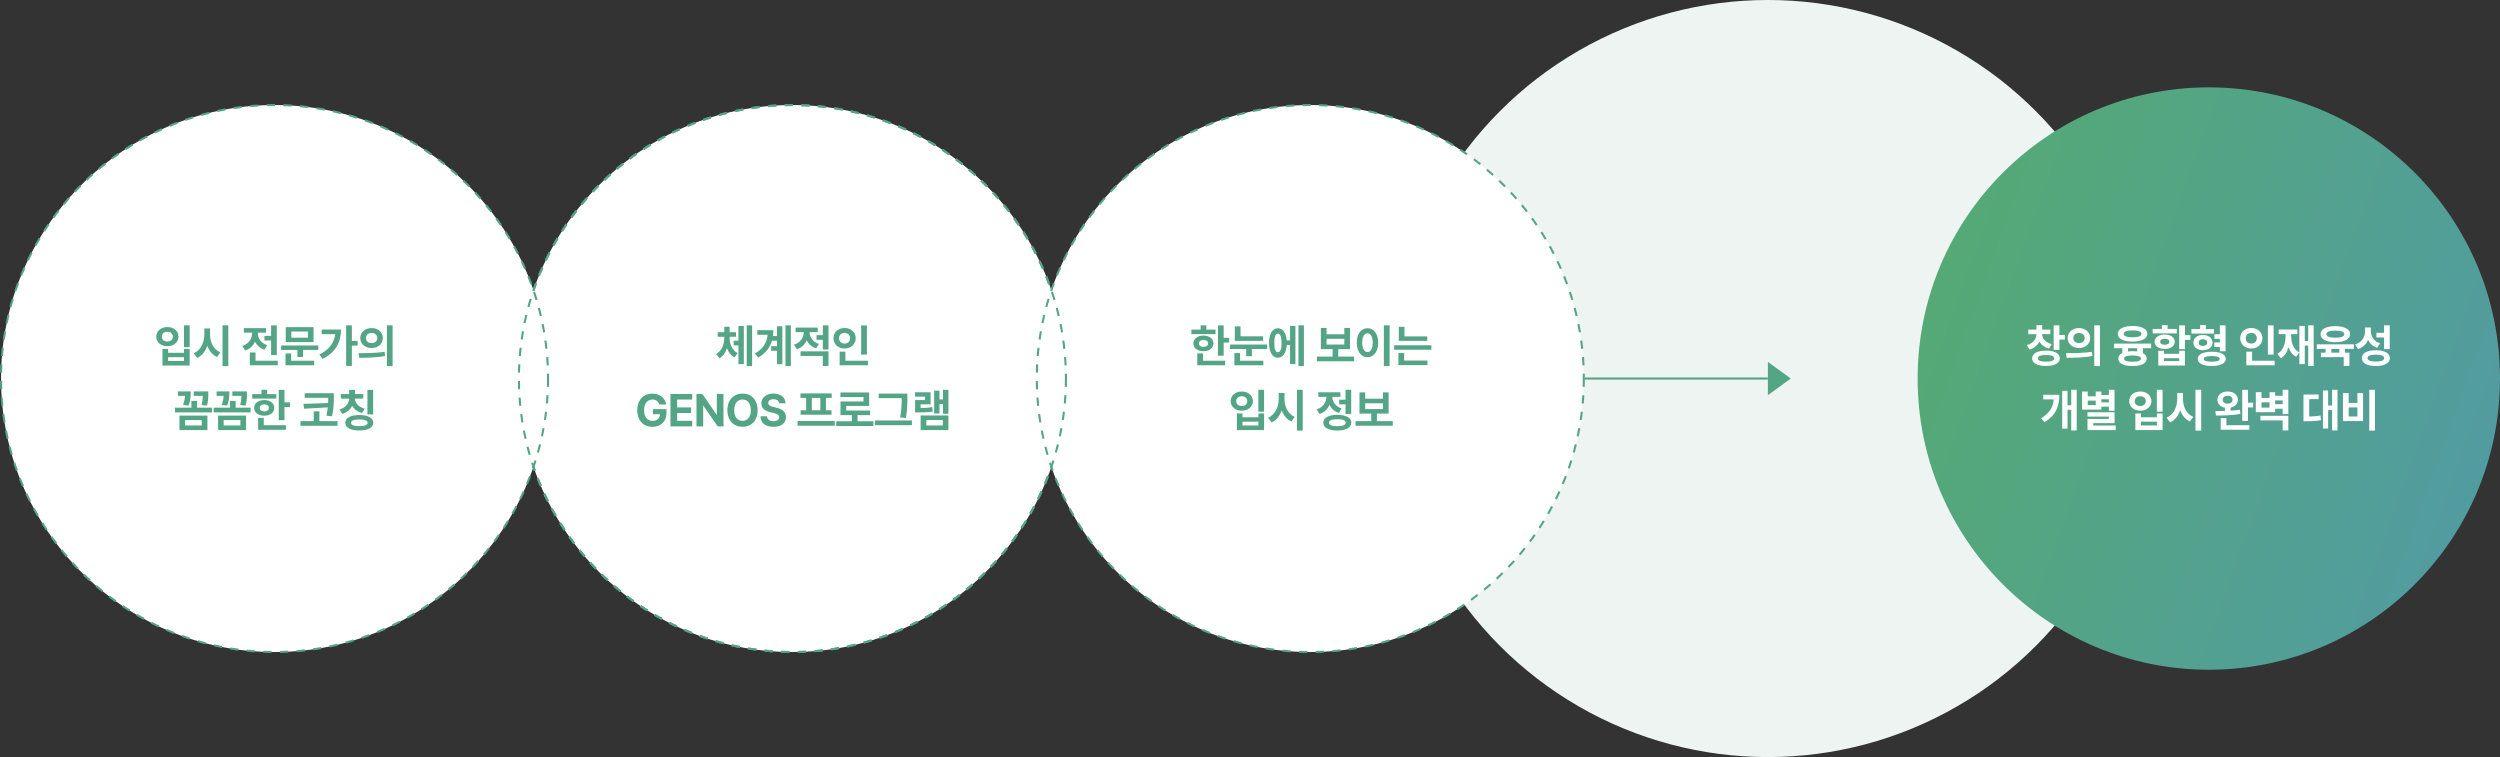 <svg width="1202" height="364" viewBox="0 0 1202 364" fill="none" xmlns="http://www.w3.org/2000/svg">
<rect x="0" y="0" width="1202" height="364" fill="#333333" stroke="none"/>
<circle cx="850" cy="182" r="182" fill="#EDF4F1"/>
<circle cx="381" cy="182" r="131.5" fill="white" stroke="#54A585" stroke-dasharray="4 4"/>
<circle cx="1062" cy="182" r="140" fill="url(#paint0_linear_5088_10180)"/>
<path d="M985.799 158.488V160.637H981.846C981.878 162.635 983.274 164.633 986.422 165.449L985.176 167.598C982.952 167.007 981.416 165.771 980.535 164.203C979.676 165.986 978.107 167.404 975.808 168.092L974.498 165.943C977.645 165.084 979.096 162.871 979.117 160.637H975.185V158.488H979.117V156.34H981.888V158.488H985.799ZM977.054 172.303C977.044 169.929 979.59 168.586 983.758 168.586C987.84 168.586 990.343 169.929 990.353 172.303C990.343 174.612 987.84 175.955 983.758 175.955C979.59 175.955 977.044 174.612 977.054 172.303ZM979.804 172.303C979.783 173.366 981.158 173.893 983.758 173.893C986.293 173.893 987.646 173.366 987.646 172.303C987.646 171.186 986.293 170.691 983.758 170.691C981.158 170.691 979.783 171.186 979.804 172.303ZM987.41 168.221V156.426H990.16V161.066H992.803V163.279H990.16V168.221H987.41ZM999.56 157.736C1002.66 157.726 1004.96 159.724 1004.97 162.527C1004.96 165.342 1002.66 167.329 999.56 167.34C996.477 167.329 994.114 165.342 994.124 162.527C994.114 159.724 996.477 157.726 999.56 157.736ZM993.308 169.789C996.799 169.8 1001.63 169.757 1005.81 169.166L1006.03 171.143C1001.69 171.991 997.046 172.023 993.63 172.023L993.308 169.789ZM996.853 162.527C996.842 164.074 998.013 164.966 999.56 164.955C1001.12 164.966 1002.3 164.074 1002.31 162.527C1002.3 161.002 1001.12 160.1 999.56 160.1C998.013 160.1 996.842 161.002 996.853 162.527ZM1006.93 176.02V156.426H1009.66V176.02H1006.93ZM1034.26 165.191V167.404H1030.3V169.768C1031.48 170.369 1032.12 171.261 1032.13 172.41C1032.11 174.72 1029.54 175.998 1025.32 175.998C1021.03 175.998 1018.47 174.72 1018.47 172.41C1018.47 171.218 1019.15 170.305 1020.42 169.692V167.404H1016.43V165.191H1034.26ZM1018.21 160.529C1018.21 158.166 1020.99 156.727 1025.34 156.727C1029.66 156.727 1032.44 158.166 1032.45 160.529C1032.44 162.85 1029.66 164.246 1025.34 164.246C1020.99 164.246 1018.21 162.85 1018.21 160.529ZM1021.07 160.529C1021.05 161.604 1022.6 162.162 1025.34 162.162C1028.04 162.162 1029.62 161.604 1029.62 160.529C1029.62 159.423 1028.04 158.854 1025.34 158.854C1022.6 158.854 1021.05 159.423 1021.07 160.529ZM1021.26 172.41C1021.25 173.431 1022.61 173.914 1025.32 173.914C1027.97 173.914 1029.37 173.431 1029.38 172.41C1029.37 171.4 1027.97 170.917 1025.32 170.906C1022.61 170.917 1021.25 171.4 1021.26 172.41ZM1023.15 168.973C1023.82 168.887 1024.54 168.844 1025.32 168.844C1026.13 168.844 1026.88 168.887 1027.55 168.983V167.404H1023.15V168.973ZM1050.51 156.426V161.131H1053.15V163.408H1050.51V167.877H1047.76V156.426H1050.51ZM1035 160.293V158.145H1039.45V156.297H1042.18V158.145H1046.6V160.293H1035ZM1035.94 164.311C1035.94 162.227 1037.92 160.852 1040.8 160.852C1043.65 160.852 1045.61 162.227 1045.61 164.311C1045.61 166.395 1043.65 167.77 1040.8 167.77C1037.92 167.77 1035.94 166.395 1035.94 164.311ZM1037.71 175.762V168.629H1040.44V170.111H1047.76V168.629H1050.51V175.762H1037.71ZM1038.63 164.311C1038.62 165.256 1039.49 165.761 1040.8 165.771C1042.12 165.761 1043.01 165.256 1043.01 164.311C1043.01 163.397 1042.12 162.85 1040.8 162.871C1039.49 162.85 1038.62 163.397 1038.63 164.311ZM1040.44 173.613H1047.76V172.217H1040.44V173.613ZM1064.49 158.23V160.4H1053.62V158.23H1057.83V156.254H1060.56V158.23H1064.49ZM1054.58 164.719C1054.56 162.549 1056.46 161.056 1059.16 161.045C1061.84 161.056 1063.78 162.549 1063.8 164.719C1063.78 166.91 1061.84 168.36 1059.16 168.35C1056.46 168.36 1054.56 166.91 1054.58 164.719ZM1056.67 172.561C1056.66 170.391 1059.23 169.112 1063.41 169.123C1067.57 169.112 1070.15 170.391 1070.16 172.561C1070.15 174.688 1067.57 175.987 1063.41 175.977C1059.23 175.987 1056.66 174.688 1056.67 172.561ZM1057.14 164.719C1057.13 165.771 1057.92 166.33 1059.16 166.33C1060.38 166.33 1061.24 165.771 1061.24 164.719C1061.24 163.677 1060.38 163.097 1059.16 163.086C1057.92 163.097 1057.13 163.677 1057.14 164.719ZM1059.55 172.561C1059.55 173.452 1060.91 173.914 1063.41 173.914C1065.86 173.914 1067.22 173.452 1067.22 172.561C1067.22 171.626 1065.86 171.207 1063.41 171.186C1060.91 171.207 1059.55 171.626 1059.55 172.561ZM1064.66 166.824V164.633H1067.32V162.914H1064.7V160.723H1067.32V156.426H1070.05V168.887H1067.32V166.824H1064.66ZM1093.15 156.447V170.498H1090.4V156.447H1093.15ZM1077.08 162.613C1077.08 159.745 1079.42 157.683 1082.43 157.693C1085.42 157.683 1087.77 159.745 1087.78 162.613C1087.77 165.524 1085.42 167.576 1082.43 167.576C1079.42 167.576 1077.08 165.524 1077.08 162.613ZM1079.76 162.613C1079.74 164.246 1080.89 165.191 1082.43 165.191C1083.91 165.191 1085.06 164.246 1085.07 162.613C1085.06 161.023 1083.91 160.067 1082.43 160.078C1080.89 160.067 1079.74 161.023 1079.76 162.613ZM1080.04 175.633V169.08H1082.81V173.441H1093.66V175.633H1080.04ZM1112.41 156.426V175.977H1109.79V166.18H1108.13V175.074H1105.53V169.478L1103.99 171.529C1102.17 170.573 1101 168.951 1100.3 166.964C1099.66 169.252 1098.51 171.121 1096.64 172.238L1094.94 170.133C1097.92 168.457 1098.91 164.998 1098.92 161.26V160.637H1095.61V158.445H1104.57V160.637H1101.58V161.26C1101.58 164.665 1102.59 167.909 1105.53 169.435V156.705H1108.13V163.945H1109.79V156.426H1112.41ZM1131.76 165.557V167.727H1127.46V169.553H1129.59V175.977H1126.86V171.701H1115.9V169.553H1118.14V167.727H1113.92V165.557H1131.76ZM1115.71 160.658C1115.71 158.273 1118.51 156.802 1122.84 156.812C1127.14 156.802 1129.94 158.273 1129.95 160.658C1129.94 163.054 1127.14 164.525 1122.84 164.525C1118.51 164.525 1115.71 163.054 1115.71 160.658ZM1118.57 160.658C1118.54 161.818 1120.1 162.398 1122.84 162.398C1125.54 162.398 1127.12 161.818 1127.12 160.658C1127.12 159.53 1125.54 158.929 1122.84 158.939C1120.1 158.929 1118.54 159.53 1118.57 160.658ZM1120.91 169.553H1124.75V167.727H1120.91V169.553ZM1139.89 159.09C1139.88 161.7 1141.22 164.117 1144.36 165.084L1142.92 167.232C1140.81 166.502 1139.38 165.159 1138.56 163.397C1137.7 165.438 1136.12 167.039 1133.77 167.834L1132.33 165.643C1135.67 164.568 1137.11 161.947 1137.12 159.219V157.436H1139.89V159.09ZM1135.57 172.195C1135.57 169.789 1138.13 168.382 1142.3 168.393C1146.47 168.382 1149.03 169.789 1149.04 172.195C1149.03 174.612 1146.47 175.987 1142.3 175.977C1138.13 175.987 1135.57 174.612 1135.57 172.195ZM1138.3 172.195C1138.3 173.28 1139.71 173.85 1142.3 173.85C1144.89 173.85 1146.3 173.28 1146.31 172.195C1146.3 171.078 1144.89 170.52 1142.3 170.52C1139.71 170.52 1138.3 171.078 1138.3 172.195ZM1142.57 162.248V160.014H1146.25V156.426H1148.98V167.877H1146.25V162.248H1142.57ZM998.485 187.426V206.977H995.843V197.029H994.059V206.117H991.503V187.941H994.059V194.838H995.843V187.426H998.485ZM981.384 201.068C985.369 198.727 987.088 195.858 987.453 192.023H982.372V189.832H990.128C990.117 195.289 988.484 199.758 982.973 202.959L981.384 201.068ZM1016.67 187.426V197.48H1013.94V195.525H1010.33V196.922H1001.03V188.264H1003.78V190.541H1007.63V188.264H1010.33V189.918H1013.94V187.426H1016.67ZM1003.65 200.316V198.211H1016.67V203.432H1006.42V204.613H1017.25V206.762H1003.67V201.434H1013.94V200.316H1003.65ZM1003.78 194.773H1007.63V192.625H1003.78V194.773ZM1010.33 193.463H1013.94V191.959H1010.33V193.463ZM1039.77 187.426V197.932H1037.02V187.426H1039.77ZM1023.7 192.883C1023.7 190.133 1026 188.221 1029.05 188.242C1032.09 188.221 1034.39 190.133 1034.4 192.883C1034.39 195.547 1032.09 197.459 1029.05 197.459C1026 197.459 1023.7 195.547 1023.7 192.883ZM1026.38 192.883C1026.36 194.333 1027.48 195.203 1029.05 195.203C1030.57 195.203 1031.68 194.333 1031.69 192.883C1031.68 191.411 1030.57 190.509 1029.05 190.52C1027.48 190.509 1026.36 191.411 1026.38 192.883ZM1026.68 206.762V198.791H1029.39V200.617H1037.04V198.791H1039.77V206.762H1026.68ZM1029.39 204.549H1037.04V202.744H1029.39V204.549ZM1049.58 191.852C1049.57 195.439 1051.2 199.038 1054.52 200.445L1052.91 202.637C1050.67 201.627 1049.13 199.672 1048.23 197.255C1047.35 199.897 1045.75 202.024 1043.37 203.109L1041.71 200.832C1045.13 199.393 1046.79 195.644 1046.81 191.852V188.93H1049.58V191.852ZM1055.57 207.02V187.426H1058.34V207.02H1055.57ZM1071.06 188.221C1073.92 188.231 1075.97 189.832 1075.98 192.195C1075.97 194.107 1074.57 195.568 1072.48 196.02V197.448C1074.02 197.352 1075.54 197.212 1076.97 197.008L1077.18 199.006C1073.16 199.715 1068.68 199.812 1065.41 199.801L1065.13 197.631C1066.49 197.631 1068.06 197.62 1069.73 197.577V196.041C1067.57 195.611 1066.13 194.14 1066.14 192.195C1066.13 189.832 1068.18 188.231 1071.06 188.221ZM1067.71 206.611V201.047H1070.46V204.42H1081.48V206.611H1067.71ZM1068.7 192.195C1068.68 193.388 1069.68 194.075 1071.06 194.086C1072.47 194.075 1073.4 193.388 1073.4 192.195C1073.4 190.971 1072.46 190.305 1071.06 190.283C1069.68 190.305 1068.68 190.971 1068.7 192.195ZM1078.07 202.357V187.447H1080.82V193.592H1083.31V195.869H1080.82V202.357H1078.07ZM1087.34 188.564V191.336H1091.18V188.564H1093.89V190.305H1097.5V187.426H1100.23V199.092H1097.5V196.535H1093.89V198.189H1084.59V188.564H1087.34ZM1086.8 202.121V199.93H1100.23V206.977H1097.5V202.121H1086.8ZM1087.34 195.977H1091.18V193.441H1087.34V195.977ZM1093.89 194.322H1097.5V192.496H1093.89V194.322ZM1123.86 187.426V206.977H1121.26V197.158H1119.37V206.031H1116.86V187.748H1119.37V194.967H1121.26V187.426H1123.86ZM1107.51 202.551V189.682H1114.79V191.895H1110.26V200.252C1112.15 200.22 1113.83 200.112 1115.72 199.779L1115.91 202.014C1113.53 202.465 1111.44 202.54 1108.86 202.551H1107.51ZM1141.9 187.426V207.02H1139.13V187.426H1141.9ZM1126.49 202.443V188.973H1129.24V193.742H1133.45V188.973H1136.16V202.443H1126.49ZM1129.24 200.23H1133.45V195.869H1129.24V200.23Z" fill="white"/>
<circle cx="132" cy="182" r="131.5" fill="white" stroke="#54A585" stroke-dasharray="4 4"/>
<circle cx="630" cy="182" r="131.5" fill="white" stroke="#54A585" stroke-dasharray="4 4"/>
<path d="M91.195 156.426V166.932H88.445V156.426H91.195ZM75.125 161.883C75.125 159.133 77.424 157.221 80.474 157.242C83.514 157.221 85.813 159.133 85.824 161.883C85.813 164.547 83.514 166.459 80.474 166.459C77.424 166.459 75.125 164.547 75.125 161.883ZM77.81 161.883C77.789 163.333 78.906 164.203 80.474 164.203C82 164.203 83.106 163.333 83.117 161.883C83.106 160.411 82 159.509 80.474 159.52C78.906 159.509 77.789 160.411 77.81 161.883ZM78.111 175.762V167.791H80.818V169.617H88.466V167.791H91.195V175.762H78.111ZM80.818 173.549H88.466V171.744H80.818V173.549ZM101.003 160.852C100.992 164.439 102.625 168.038 105.944 169.445L104.333 171.637C102.099 170.627 100.552 168.672 99.66 166.255C98.779 168.897 97.179 171.024 94.794 172.109L93.14 169.832C96.556 168.393 98.221 164.644 98.232 160.852V157.93H101.003V160.852ZM106.997 176.02V156.426H109.769V176.02H106.997ZM133.08 156.447V170.713H130.352V163.709H127.15V161.496H130.352V156.447H133.08ZM116.494 166.309C119.728 165.299 121.188 162.753 121.199 160.25V159.949H117.268V157.758H127.881V159.949H123.992V160.271C123.981 162.538 125.378 164.955 128.482 165.965L127.129 168.135C124.97 167.426 123.477 166.008 122.628 164.257C121.758 166.201 120.2 167.78 117.891 168.543L116.494 166.309ZM120.104 175.633V169.467H122.854V173.441H133.553V175.633H120.104ZM153.05 166.094V168.264H145.681V171.637H142.974V168.264H135.154V166.094H153.05ZM137.259 175.633V169.939H139.988V173.441H151.074V175.633H137.259ZM137.388 164.482V157.285H150.751V164.482H137.388ZM140.074 162.355H148.066V159.412H140.074V162.355ZM169.175 156.426V163.924H171.946V166.18H169.175V175.934H166.425V156.426H169.175ZM153.534 170.455C158.164 168.135 160.656 165.02 161.172 160.658H154.651V158.424H163.954C163.933 164.268 161.655 169.327 155.081 172.561L153.534 170.455ZM178.66 157.736C181.765 157.726 184.064 159.724 184.075 162.527C184.064 165.342 181.765 167.329 178.66 167.34C175.577 167.329 173.214 165.342 173.225 162.527C173.214 159.724 175.577 157.726 178.66 157.736ZM172.409 169.789C175.9 169.8 180.734 169.757 184.912 169.166L185.127 171.143C180.787 171.991 176.147 172.023 172.731 172.023L172.409 169.789ZM175.953 162.527C175.943 164.074 177.114 164.966 178.66 164.955C180.218 164.966 181.4 164.074 181.41 162.527C181.4 161.002 180.218 160.1 178.66 160.1C177.114 160.1 175.943 161.002 175.953 162.527ZM186.03 176.02V156.426H188.758V176.02H186.03ZM100.16 188.178V189.381C100.16 190.724 100.16 192.604 99.537 195.01L96.894 194.752C97.367 192.883 97.474 191.465 97.506 190.326H93.134V188.178H100.16ZM84.154 198.275V196.02H92.017V192.775H94.724V196.02H101.9V198.275H84.154ZM85.572 190.326V188.178H91.673V189.016C91.673 190.251 91.673 192.335 90.663 195.01L88.021 194.709C88.676 192.818 88.891 191.4 88.956 190.326H85.572ZM86.281 206.762V199.822H99.73V206.762H86.281ZM88.966 204.57H97.001V201.971H88.966V204.57ZM118.733 188.178V189.381C118.733 190.724 118.733 192.604 118.11 195.01L115.468 194.752C115.94 192.883 116.048 191.465 116.08 190.326H111.708V188.178H118.733ZM102.727 198.275V196.02H110.591V192.775H113.298V196.02H120.473V198.275H102.727ZM104.145 190.326V188.178H110.247V189.016C110.247 190.251 110.247 192.335 109.237 195.01L106.595 194.709C107.25 192.818 107.465 191.4 107.529 190.326H104.145ZM104.854 206.762V199.822H118.304V206.762H104.854ZM107.54 204.57H115.575V201.971H107.54V204.57ZM136.77 187.447V193.441H139.412V195.676H136.77V202.035H134.02V187.447H136.77ZM121.258 191.658V189.488H125.705V187.404H128.434V189.488H132.86V191.658H121.258ZM122.203 196.127C122.203 193.86 124.212 192.346 127.059 192.346C129.895 192.346 131.871 193.86 131.871 196.127C131.871 198.383 129.895 199.865 127.059 199.865C124.212 199.865 122.203 198.383 122.203 196.127ZM124.094 206.633V200.918H126.823V204.441H137.479V206.633H124.094ZM124.889 196.127C124.878 197.201 125.748 197.781 127.059 197.781C128.38 197.781 129.272 197.201 129.272 196.127C129.272 195.042 128.38 194.44 127.059 194.43C125.748 194.44 124.878 195.042 124.889 196.127ZM160.511 189.059V190.799C160.5 193.151 160.543 195.923 159.63 200.145L156.944 199.865C157.267 198.383 157.471 197.062 157.6 195.869L146.245 196.514L145.859 194.172L157.761 193.785C157.815 192.861 157.815 192.023 157.825 191.25H146.503V189.059H160.511ZM144.462 204.721V202.486H150.843V197.76H153.571V202.486H162.294V204.721H144.462ZM174.637 189.467V191.637H170.641C170.706 193.635 172.21 195.644 175.346 196.471L174.079 198.576C171.823 197.996 170.233 196.739 169.32 195.117C168.45 196.922 166.849 198.361 164.518 199.006L163.208 196.879C166.323 196.009 167.805 193.807 167.87 191.637H163.874V189.467H167.87V187.447H170.663V189.467H174.637ZM166.022 203.26C166.011 200.918 168.579 199.554 172.747 199.543C176.882 199.554 179.45 200.918 179.471 203.26C179.45 205.623 176.882 206.987 172.747 206.977C168.579 206.987 166.011 205.623 166.022 203.26ZM168.772 203.26C168.772 204.345 170.115 204.893 172.747 204.893C175.357 204.893 176.754 204.345 176.764 203.26C176.754 202.218 175.357 201.659 172.747 201.67C170.115 201.659 168.772 202.218 168.772 203.26ZM176.657 199.242V187.447H179.407V199.242H176.657Z" fill="#54A585"/>
<path d="M350.814 162.377C350.814 165.342 351.878 168.317 354.66 169.811L353.156 171.809C351.394 170.906 350.223 169.327 349.536 167.426C348.859 169.499 347.688 171.25 345.916 172.281L344.347 170.219C347.173 168.586 348.215 165.396 348.236 162.377V161.926H345.078V159.734H348.236V157.092H350.793V159.734H353.887V161.926H350.814V162.377ZM352.748 166.072V163.838H355.047V156.748H357.625V175.074H355.047V166.072H352.748ZM359.021 175.977V156.426H361.621V175.977H359.021ZM380.238 156.426V175.977H377.659V156.426H380.238ZM362.986 169.982C366.949 167.641 368.69 164.794 369.066 160.959H364.124V158.746H371.794C371.794 159.724 371.73 160.669 371.612 161.582H373.556V156.855H376.156V175.117H373.556V168.672H370.784V166.459H373.556V163.795H371.16C370.247 167.028 368.249 169.746 364.597 171.916L362.986 169.982ZM393.139 157.521V159.691H389.251C389.261 161.99 390.658 164.364 393.741 165.385L392.387 167.49C390.228 166.813 388.735 165.396 387.886 163.645C387.016 165.589 385.459 167.157 383.149 167.898L381.753 165.729C384.975 164.708 386.436 162.119 386.458 159.691H382.526V157.521H393.139ZM384.911 171.121V168.93H398.339V175.977H395.61V171.121H384.911ZM392.581 163.365V161.131H395.61V156.426H398.339V168.07H395.61V163.365H392.581ZM416.805 156.447V170.498H414.055V156.447H416.805ZM400.735 162.613C400.735 159.745 403.076 157.683 406.084 157.693C409.081 157.683 411.423 159.745 411.434 162.613C411.423 165.524 409.081 167.576 406.084 167.576C403.076 167.576 400.735 165.524 400.735 162.613ZM403.42 162.613C403.399 164.246 404.548 165.191 406.084 165.191C407.567 165.191 408.716 164.246 408.727 162.613C408.716 161.023 407.567 160.067 406.084 160.078C404.548 160.067 403.399 161.023 403.42 162.613ZM403.699 175.633V169.08H406.471V173.441H417.32V175.633H403.699ZM317.018 194.451C316.578 192.99 315.407 192.099 313.709 192.088C311.303 192.099 309.67 193.936 309.67 197.201C309.67 200.488 311.25 202.347 313.731 202.357C315.955 202.347 317.276 201.09 317.319 199.135H313.946V196.707H320.434V198.641C320.434 202.723 317.63 205.215 313.709 205.215C309.348 205.215 306.383 202.164 306.383 197.244C306.383 192.195 309.542 189.23 313.645 189.23C317.158 189.23 319.854 191.39 320.284 194.451H317.018ZM322.357 205V189.445H332.799V192.109H325.58V195.891H332.262V198.555H325.58V202.336H332.82V205H322.357ZM347.849 189.445V205H345.056L338.224 195.117H338.095V205H334.872V189.445H337.708L344.497 199.328H344.648V189.445H347.849ZM364.274 197.223C364.274 202.304 361.127 205.215 357.013 205.215C352.866 205.215 349.729 202.282 349.729 197.223C349.729 192.142 352.866 189.23 357.013 189.23C361.127 189.23 364.274 192.142 364.274 197.223ZM353.016 197.223C353.016 200.542 354.596 202.347 357.013 202.357C359.408 202.347 360.998 200.542 360.987 197.223C360.998 193.893 359.408 192.099 357.013 192.088C354.596 192.099 353.016 193.893 353.016 197.223ZM374.598 193.893C374.469 192.657 373.491 191.938 371.912 191.938C370.28 191.938 369.366 192.689 369.356 193.721C369.345 194.849 370.505 195.354 371.848 195.654L373.244 195.998C375.908 196.61 377.896 197.964 377.907 200.553C377.896 203.399 375.683 205.226 371.891 205.215C368.131 205.226 365.736 203.485 365.639 200.145H368.776C368.883 201.713 370.129 202.508 371.848 202.508C373.545 202.508 374.641 201.713 374.641 200.553C374.641 199.489 373.674 198.995 371.977 198.576L370.28 198.168C367.658 197.523 366.047 196.213 366.047 193.936C366.036 191.11 368.529 189.23 371.934 189.23C375.382 189.23 377.649 191.143 377.692 193.893H374.598ZM401.368 202.422V204.699H383.472V202.422H401.368ZM384.868 191.336V189.145H399.864V191.336H397.114V197.266H399.778V199.414H384.954V197.266H387.575V191.336H384.868ZM390.325 197.266H394.407V191.336H390.325V197.266ZM419.942 202.551V204.807H402.046V202.551H409.587V199.607H404.108V193.033H415.172V190.885H404.087V188.693H417.879V195.182H406.858V197.373H418.331V199.607H412.315V202.551H419.942ZM436.26 189.23V191.572C436.249 194.258 436.249 196.911 435.551 200.961L432.779 200.725C433.521 196.965 433.521 194.172 433.531 191.572V191.422H422.467V189.23H436.26ZM420.619 204.42V202.164H438.451V204.42H420.619ZM455.994 187.447V198.963H453.394V194.236H451.697V198.812H449.14V187.791H451.697V192.045H453.394V187.447H455.994ZM439.966 190.713V188.586H447.421V194.408H442.63V196.17C444.768 196.159 446.369 196.062 448.216 195.719L448.453 197.867C446.165 198.265 444.242 198.297 441.341 198.297H439.988V192.367H444.779V190.713H439.966ZM442.652 206.762V199.758H455.994V206.762H442.652ZM445.38 204.57H453.287V201.928H445.38V204.57Z" fill="#54A585"/>
<path d="M588.336 156.447V162.441H590.978V164.676H588.336V171.035H585.586V156.447H588.336ZM572.824 160.658V158.488H577.271V156.404H580V158.488H584.425V160.658H572.824ZM573.769 165.127C573.769 162.86 575.778 161.346 578.625 161.346C581.461 161.346 583.437 162.86 583.437 165.127C583.437 167.383 581.461 168.865 578.625 168.865C575.778 168.865 573.769 167.383 573.769 165.127ZM575.66 175.633V169.918H578.388V173.441H589.045V175.633H575.66ZM576.455 165.127C576.444 166.201 577.314 166.781 578.625 166.781C579.946 166.781 580.838 166.201 580.838 165.127C580.838 164.042 579.946 163.44 578.625 163.43C577.314 163.44 576.444 164.042 576.455 165.127ZM607.275 161.711V163.881H593.696V156.941H596.446V161.711H607.275ZM591.398 167.791V165.643H609.273V167.791H601.903V171.25H599.175V167.791H591.398ZM593.503 175.633V169.746H596.232V173.441H607.425V175.633H593.503ZM626.922 156.426V175.977H624.301V156.426H626.922ZM610.143 164.891C610.143 160.519 611.808 157.812 614.397 157.822C616.75 157.812 618.361 160.014 618.662 163.666H620.262V156.705H622.84V175.074H620.262V165.836H618.683C618.447 169.671 616.803 172.002 614.397 172.002C611.808 172.002 610.143 169.284 610.143 164.891ZM612.678 164.891C612.657 167.898 613.301 169.381 614.397 169.359C615.525 169.381 616.191 167.898 616.18 164.891C616.191 161.894 615.525 160.4 614.397 160.4C613.301 160.4 612.657 161.894 612.678 164.891ZM651.072 171.465V173.699H633.175V171.465H640.716V167.855H635.066V157.672H637.816V160.701H646.345V157.672H649.074V167.855H643.445V171.465H651.072ZM637.816 165.664H646.345V162.893H637.816V165.664ZM668.12 156.426V176.02H665.349V156.426H668.12ZM652.329 164.762C652.318 160.497 654.499 157.801 657.507 157.801C660.45 157.801 662.641 160.497 662.641 164.762C662.641 169.059 660.45 171.744 657.507 171.744C654.499 171.744 652.318 169.059 652.329 164.762ZM654.972 164.762C654.961 167.673 655.981 169.263 657.507 169.252C658.989 169.263 659.988 167.673 659.999 164.762C659.988 161.861 658.989 160.271 657.507 160.271C655.981 160.271 654.961 161.861 654.972 164.762ZM686.2 161.754V163.902H672.535V157.113H675.264V161.754H686.2ZM670.301 168.156V166.008H688.198V168.156H670.301ZM672.364 175.547V169.746H675.114V173.355H686.328V175.547H672.364ZM607.769 187.426V197.932H605.019V187.426H607.769ZM591.698 192.883C591.698 190.133 593.997 188.221 597.048 188.242C600.088 188.221 602.387 190.133 602.398 192.883C602.387 195.547 600.088 197.459 597.048 197.459C593.997 197.459 591.698 195.547 591.698 192.883ZM594.384 192.883C594.362 194.333 595.48 195.203 597.048 195.203C598.573 195.203 599.68 194.333 599.691 192.883C599.68 191.411 598.573 190.509 597.048 190.52C595.48 190.509 594.362 191.411 594.384 192.883ZM594.685 206.762V198.791H597.392V200.617H605.04V198.791H607.769V206.762H594.685ZM597.392 204.549H605.04V202.744H597.392V204.549ZM617.577 191.852C617.566 195.439 619.199 199.038 622.518 200.445L620.907 202.637C618.672 201.627 617.126 199.672 616.234 197.255C615.353 199.897 613.753 202.024 611.368 203.109L609.713 200.832C613.129 199.393 614.794 195.644 614.805 191.852V188.93H617.577V191.852ZM623.571 207.02V187.426H626.342V207.02H623.571ZM649.654 187.426V199.027H646.925V194.408H643.874V192.195H646.925V187.426H649.654ZM633.046 196.879C636.248 195.805 637.708 193.248 637.773 190.799H633.841V188.607H644.455V190.799H640.566C640.62 193.076 642.016 195.375 645.056 196.385L643.703 198.533C641.554 197.835 640.061 196.417 639.212 194.666C638.353 196.653 636.785 198.254 634.464 199.049L633.046 196.879ZM636.248 203.238C636.248 200.864 638.804 199.468 642.972 199.457C647.151 199.468 649.707 200.864 649.718 203.238C649.707 205.612 647.151 206.998 642.972 206.998C638.804 206.998 636.248 205.612 636.248 203.238ZM638.976 203.238C638.976 204.355 640.383 204.914 642.972 204.914C645.572 204.914 646.979 204.355 646.99 203.238C646.979 202.11 645.572 201.552 642.972 201.562C640.383 201.552 638.976 202.11 638.976 203.238ZM669.645 202.465V204.699H651.749V202.465H659.29V198.855H653.64V188.672H656.39V191.701H664.919V188.672H667.647V198.855H662.018V202.465H669.645ZM656.39 196.664H664.919V193.893H656.39V196.664Z" fill="#54A585"/>
<circle cx="381" cy="182" r="131.5" stroke="#54A585" stroke-dasharray="4 4"/>
<path d="M762 182L850 182" stroke="#54A585"/>
<path d="M861 182L850 174V190L861 182Z" fill="#54A585"/>
<defs>
<linearGradient id="paint0_linear_5088_10180" x1="922" y1="42" x2="1259.11" y2="163.36" gradientUnits="userSpaceOnUse">
<stop stop-color="#55AB6F"/>
<stop offset="1" stop-color="#519AA6"/>
</linearGradient>
</defs>
</svg>
